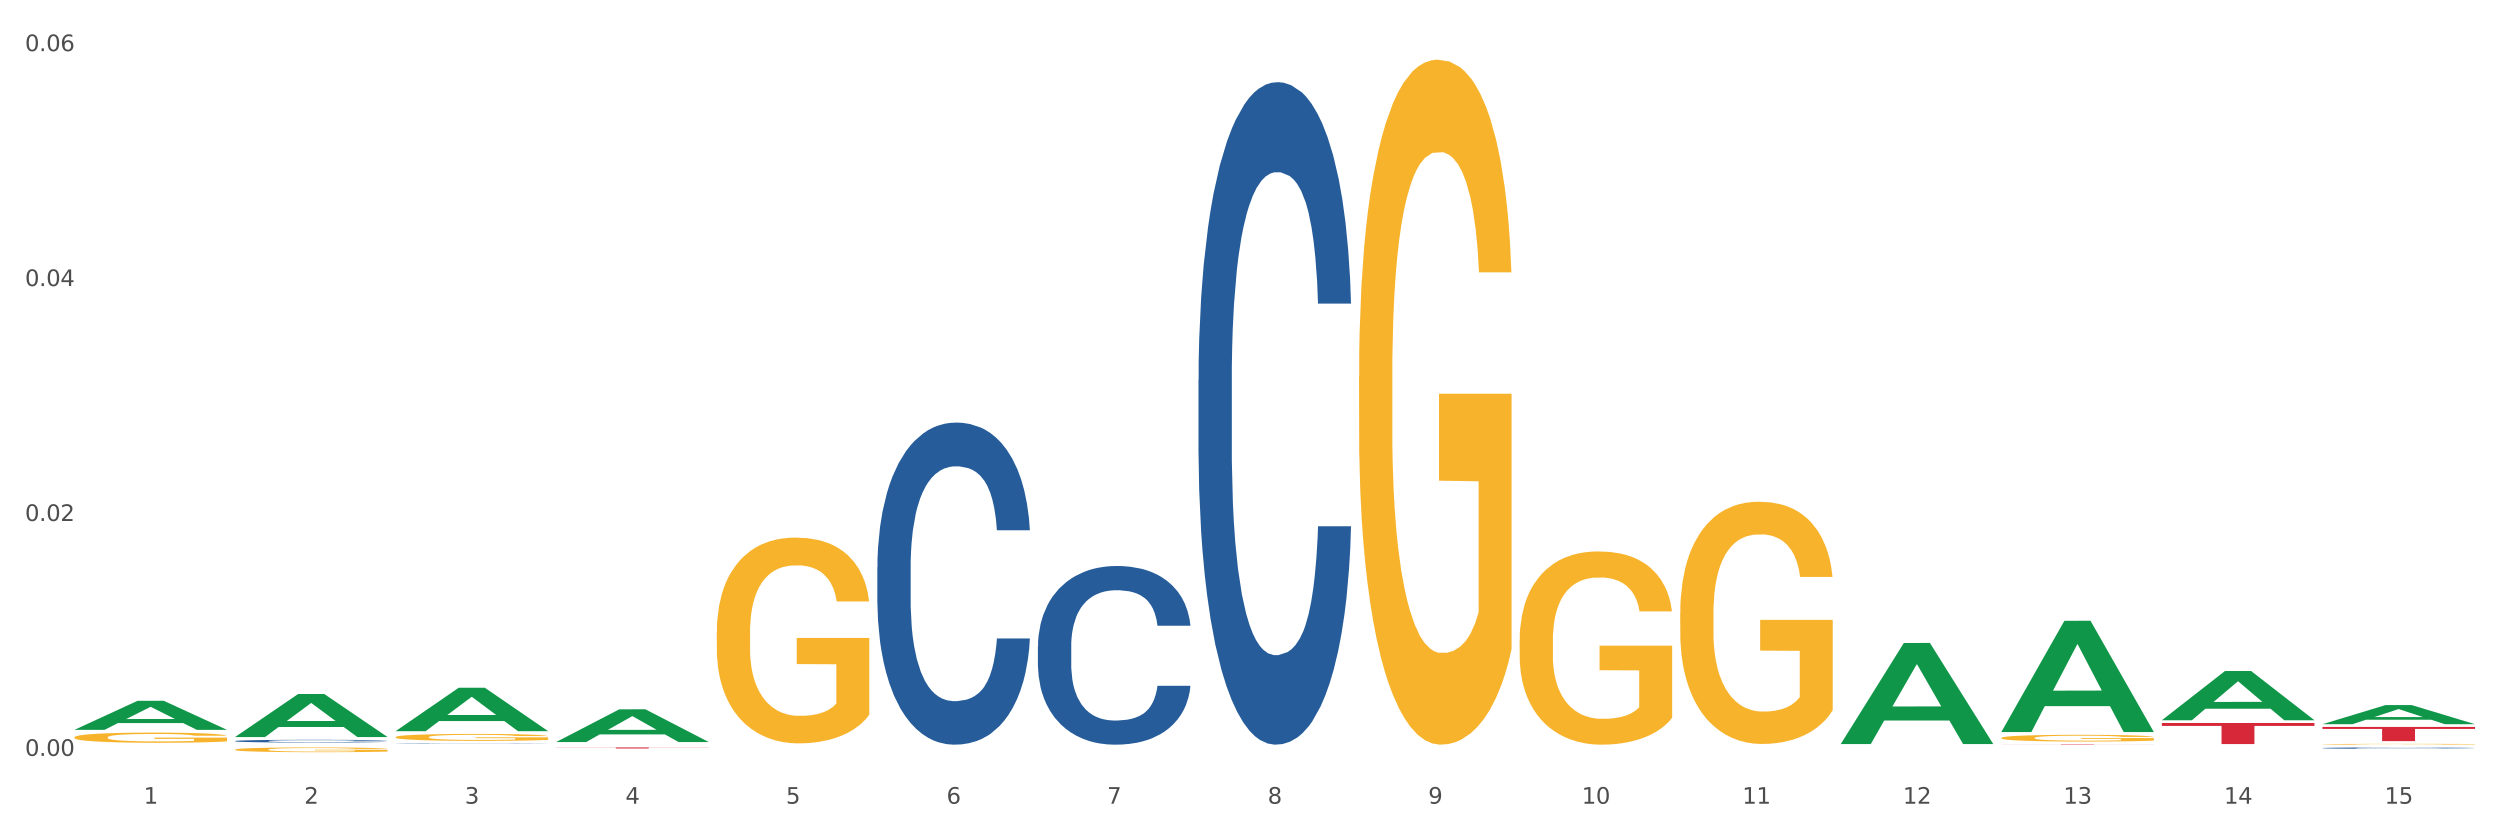 <?xml version="1.0" encoding="utf-8" standalone="no"?>
<!DOCTYPE svg PUBLIC "-//W3C//DTD SVG 1.1//EN"
  "http://www.w3.org/Graphics/SVG/1.1/DTD/svg11.dtd">
<svg xmlns:xlink="http://www.w3.org/1999/xlink" width="1080pt" height="360pt" viewBox="0 0 1080 360" xmlns="http://www.w3.org/2000/svg" version="1.1">
 <rect x="0" y="0" width="1080" height="360" fill="#333333" stroke="none"/>
 <defs>
  <style type="text/css">*{stroke-linejoin: round; stroke-linecap: butt}</style>
 </defs>
 <g id="figure_1">
  <g id="patch_1">
   <path d="M 0 360 
L 1080 360 
L 1080 0 
L 0 0 
z
" style="fill: #ffffff; stroke: #ffffff; stroke-linejoin: miter"/>
  </g>
  <g id="axes_1">
   <g id="matplotlib.axis_1">
    <g id="xtick_1">
     <g id="text_1">
      <!-- 1 -->
      <g style="fill: #4d4d4d" transform="translate(62.07 347.204) scale(0.096 -0.096)">
       <defs>
        <path id="DejaVuSans-31" d="M 794 531 
L 1825 531 
L 1825 4091 
L 703 3866 
L 703 4441 
L 1819 4666 
L 2450 4666 
L 2450 531 
L 3481 531 
L 3481 0 
L 794 0 
L 794 531 
z
" transform="scale(0.016)"/>
       </defs>
       <use xlink:href="#DejaVuSans-31"/>
      </g>
     </g>
    </g>
    <g id="xtick_2">
     <g id="text_2">
      <!-- 2 -->
      <g style="fill: #4d4d4d" transform="translate(131.436 347.204) scale(0.096 -0.096)">
       <defs>
        <path id="DejaVuSans-32" d="M 1228 531 
L 3431 531 
L 3431 0 
L 469 0 
L 469 531 
Q 828 903 1448 1529 
Q 2069 2156 2228 2338 
Q 2531 2678 2651 2914 
Q 2772 3150 2772 3378 
Q 2772 3750 2511 3984 
Q 2250 4219 1831 4219 
Q 1534 4219 1204 4116 
Q 875 4013 500 3803 
L 500 4441 
Q 881 4594 1212 4672 
Q 1544 4750 1819 4750 
Q 2544 4750 2975 4387 
Q 3406 4025 3406 3419 
Q 3406 3131 3298 2873 
Q 3191 2616 2906 2266 
Q 2828 2175 2409 1742 
Q 1991 1309 1228 531 
z
" transform="scale(0.016)"/>
       </defs>
       <use xlink:href="#DejaVuSans-32"/>
      </g>
     </g>
    </g>
    <g id="xtick_3">
     <g id="text_3">
      <!-- 3 -->
      <g style="fill: #4d4d4d" transform="translate(200.802 347.204) scale(0.096 -0.096)">
       <defs>
        <path id="DejaVuSans-33" d="M 2597 2516 
Q 3050 2419 3304 2112 
Q 3559 1806 3559 1356 
Q 3559 666 3084 287 
Q 2609 -91 1734 -91 
Q 1441 -91 1130 -33 
Q 819 25 488 141 
L 488 750 
Q 750 597 1062 519 
Q 1375 441 1716 441 
Q 2309 441 2620 675 
Q 2931 909 2931 1356 
Q 2931 1769 2642 2001 
Q 2353 2234 1838 2234 
L 1294 2234 
L 1294 2753 
L 1863 2753 
Q 2328 2753 2575 2939 
Q 2822 3125 2822 3475 
Q 2822 3834 2567 4026 
Q 2313 4219 1838 4219 
Q 1578 4219 1281 4162 
Q 984 4106 628 3988 
L 628 4550 
Q 988 4650 1302 4700 
Q 1616 4750 1894 4750 
Q 2613 4750 3031 4423 
Q 3450 4097 3450 3541 
Q 3450 3153 3228 2886 
Q 3006 2619 2597 2516 
z
" transform="scale(0.016)"/>
       </defs>
       <use xlink:href="#DejaVuSans-33"/>
      </g>
     </g>
    </g>
    <g id="xtick_4">
     <g id="text_4">
      <!-- 4 -->
      <g style="fill: #4d4d4d" transform="translate(270.169 347.204) scale(0.096 -0.096)">
       <defs>
        <path id="DejaVuSans-34" d="M 2419 4116 
L 825 1625 
L 2419 1625 
L 2419 4116 
z
M 2253 4666 
L 3047 4666 
L 3047 1625 
L 3713 1625 
L 3713 1100 
L 3047 1100 
L 3047 0 
L 2419 0 
L 2419 1100 
L 313 1100 
L 313 1709 
L 2253 4666 
z
" transform="scale(0.016)"/>
       </defs>
       <use xlink:href="#DejaVuSans-34"/>
      </g>
     </g>
    </g>
    <g id="xtick_5">
     <g id="text_5">
      <!-- 5 -->
      <g style="fill: #4d4d4d" transform="translate(339.535 347.204) scale(0.096 -0.096)">
       <defs>
        <path id="DejaVuSans-35" d="M 691 4666 
L 3169 4666 
L 3169 4134 
L 1269 4134 
L 1269 2991 
Q 1406 3038 1543 3061 
Q 1681 3084 1819 3084 
Q 2600 3084 3056 2656 
Q 3513 2228 3513 1497 
Q 3513 744 3044 326 
Q 2575 -91 1722 -91 
Q 1428 -91 1123 -41 
Q 819 9 494 109 
L 494 744 
Q 775 591 1075 516 
Q 1375 441 1709 441 
Q 2250 441 2565 725 
Q 2881 1009 2881 1497 
Q 2881 1984 2565 2268 
Q 2250 2553 1709 2553 
Q 1456 2553 1204 2497 
Q 953 2441 691 2322 
L 691 4666 
z
" transform="scale(0.016)"/>
       </defs>
       <use xlink:href="#DejaVuSans-35"/>
      </g>
     </g>
    </g>
    <g id="xtick_6">
     <g id="text_6">
      <!-- 6 -->
      <g style="fill: #4d4d4d" transform="translate(408.901 347.204) scale(0.096 -0.096)">
       <defs>
        <path id="DejaVuSans-36" d="M 2113 2584 
Q 1688 2584 1439 2293 
Q 1191 2003 1191 1497 
Q 1191 994 1439 701 
Q 1688 409 2113 409 
Q 2538 409 2786 701 
Q 3034 994 3034 1497 
Q 3034 2003 2786 2293 
Q 2538 2584 2113 2584 
z
M 3366 4563 
L 3366 3988 
Q 3128 4100 2886 4159 
Q 2644 4219 2406 4219 
Q 1781 4219 1451 3797 
Q 1122 3375 1075 2522 
Q 1259 2794 1537 2939 
Q 1816 3084 2150 3084 
Q 2853 3084 3261 2657 
Q 3669 2231 3669 1497 
Q 3669 778 3244 343 
Q 2819 -91 2113 -91 
Q 1303 -91 875 529 
Q 447 1150 447 2328 
Q 447 3434 972 4092 
Q 1497 4750 2381 4750 
Q 2619 4750 2861 4703 
Q 3103 4656 3366 4563 
z
" transform="scale(0.016)"/>
       </defs>
       <use xlink:href="#DejaVuSans-36"/>
      </g>
     </g>
    </g>
    <g id="xtick_7">
     <g id="text_7">
      <!-- 7 -->
      <g style="fill: #4d4d4d" transform="translate(478.267 347.204) scale(0.096 -0.096)">
       <defs>
        <path id="DejaVuSans-37" d="M 525 4666 
L 3525 4666 
L 3525 4397 
L 1831 0 
L 1172 0 
L 2766 4134 
L 525 4134 
L 525 4666 
z
" transform="scale(0.016)"/>
       </defs>
       <use xlink:href="#DejaVuSans-37"/>
      </g>
     </g>
    </g>
    <g id="xtick_8">
     <g id="text_8">
      <!-- 8 -->
      <g style="fill: #4d4d4d" transform="translate(547.634 347.204) scale(0.096 -0.096)">
       <defs>
        <path id="DejaVuSans-38" d="M 2034 2216 
Q 1584 2216 1326 1975 
Q 1069 1734 1069 1313 
Q 1069 891 1326 650 
Q 1584 409 2034 409 
Q 2484 409 2743 651 
Q 3003 894 3003 1313 
Q 3003 1734 2745 1975 
Q 2488 2216 2034 2216 
z
M 1403 2484 
Q 997 2584 770 2862 
Q 544 3141 544 3541 
Q 544 4100 942 4425 
Q 1341 4750 2034 4750 
Q 2731 4750 3128 4425 
Q 3525 4100 3525 3541 
Q 3525 3141 3298 2862 
Q 3072 2584 2669 2484 
Q 3125 2378 3379 2068 
Q 3634 1759 3634 1313 
Q 3634 634 3220 271 
Q 2806 -91 2034 -91 
Q 1263 -91 848 271 
Q 434 634 434 1313 
Q 434 1759 690 2068 
Q 947 2378 1403 2484 
z
M 1172 3481 
Q 1172 3119 1398 2916 
Q 1625 2713 2034 2713 
Q 2441 2713 2670 2916 
Q 2900 3119 2900 3481 
Q 2900 3844 2670 4047 
Q 2441 4250 2034 4250 
Q 1625 4250 1398 4047 
Q 1172 3844 1172 3481 
z
" transform="scale(0.016)"/>
       </defs>
       <use xlink:href="#DejaVuSans-38"/>
      </g>
     </g>
    </g>
    <g id="xtick_9">
     <g id="text_9">
      <!-- 9 -->
      <g style="fill: #4d4d4d" transform="translate(617 347.204) scale(0.096 -0.096)">
       <defs>
        <path id="DejaVuSans-39" d="M 703 97 
L 703 672 
Q 941 559 1184 500 
Q 1428 441 1663 441 
Q 2288 441 2617 861 
Q 2947 1281 2994 2138 
Q 2813 1869 2534 1725 
Q 2256 1581 1919 1581 
Q 1219 1581 811 2004 
Q 403 2428 403 3163 
Q 403 3881 828 4315 
Q 1253 4750 1959 4750 
Q 2769 4750 3195 4129 
Q 3622 3509 3622 2328 
Q 3622 1225 3098 567 
Q 2575 -91 1691 -91 
Q 1453 -91 1209 -44 
Q 966 3 703 97 
z
M 1959 2075 
Q 2384 2075 2632 2365 
Q 2881 2656 2881 3163 
Q 2881 3666 2632 3958 
Q 2384 4250 1959 4250 
Q 1534 4250 1286 3958 
Q 1038 3666 1038 3163 
Q 1038 2656 1286 2365 
Q 1534 2075 1959 2075 
z
" transform="scale(0.016)"/>
       </defs>
       <use xlink:href="#DejaVuSans-39"/>
      </g>
     </g>
    </g>
    <g id="xtick_10">
     <g id="text_10">
      <!-- 10 -->
      <g style="fill: #4d4d4d" transform="translate(683.312 347.204) scale(0.096 -0.096)">
       <defs>
        <path id="DejaVuSans-30" d="M 2034 4250 
Q 1547 4250 1301 3770 
Q 1056 3291 1056 2328 
Q 1056 1369 1301 889 
Q 1547 409 2034 409 
Q 2525 409 2770 889 
Q 3016 1369 3016 2328 
Q 3016 3291 2770 3770 
Q 2525 4250 2034 4250 
z
M 2034 4750 
Q 2819 4750 3233 4129 
Q 3647 3509 3647 2328 
Q 3647 1150 3233 529 
Q 2819 -91 2034 -91 
Q 1250 -91 836 529 
Q 422 1150 422 2328 
Q 422 3509 836 4129 
Q 1250 4750 2034 4750 
z
" transform="scale(0.016)"/>
       </defs>
       <use xlink:href="#DejaVuSans-31"/>
       <use xlink:href="#DejaVuSans-30" transform="translate(63.623 0)"/>
      </g>
     </g>
    </g>
    <g id="xtick_11">
     <g id="text_11">
      <!-- 11 -->
      <g style="fill: #4d4d4d" transform="translate(752.678 347.204) scale(0.096 -0.096)">
       <use xlink:href="#DejaVuSans-31"/>
       <use xlink:href="#DejaVuSans-31" transform="translate(63.623 0)"/>
      </g>
     </g>
    </g>
    <g id="xtick_12">
     <g id="text_12">
      <!-- 12 -->
      <g style="fill: #4d4d4d" transform="translate(822.044 347.204) scale(0.096 -0.096)">
       <use xlink:href="#DejaVuSans-31"/>
       <use xlink:href="#DejaVuSans-32" transform="translate(63.623 0)"/>
      </g>
     </g>
    </g>
    <g id="xtick_13">
     <g id="text_13">
      <!-- 13 -->
      <g style="fill: #4d4d4d" transform="translate(891.411 347.204) scale(0.096 -0.096)">
       <use xlink:href="#DejaVuSans-31"/>
       <use xlink:href="#DejaVuSans-33" transform="translate(63.623 0)"/>
      </g>
     </g>
    </g>
    <g id="xtick_14">
     <g id="text_14">
      <!-- 14 -->
      <g style="fill: #4d4d4d" transform="translate(960.777 347.204) scale(0.096 -0.096)">
       <use xlink:href="#DejaVuSans-31"/>
       <use xlink:href="#DejaVuSans-34" transform="translate(63.623 0)"/>
      </g>
     </g>
    </g>
    <g id="xtick_15">
     <g id="text_15">
      <!-- 15 -->
      <g style="fill: #4d4d4d" transform="translate(1030.143 347.204) scale(0.096 -0.096)">
       <use xlink:href="#DejaVuSans-31"/>
       <use xlink:href="#DejaVuSans-35" transform="translate(63.623 0)"/>
      </g>
     </g>
    </g>
    <g id="xtick_16"/>
    <g id="xtick_17"/>
    <g id="xtick_18"/>
    <g id="xtick_19"/>
    <g id="xtick_20"/>
    <g id="xtick_21"/>
    <g id="xtick_22"/>
    <g id="xtick_23"/>
    <g id="xtick_24"/>
    <g id="xtick_25"/>
    <g id="xtick_26"/>
    <g id="xtick_27"/>
    <g id="xtick_28"/>
    <g id="xtick_29"/>
   </g>
   <g id="matplotlib.axis_2">
    <g id="ytick_1">
     <g id="text_16">
      <!-- 0.00 -->
      <g style="fill: #4d4d4d" transform="translate(10.8 326.54) scale(0.096 -0.096)">
       <defs>
        <path id="DejaVuSans-2e" d="M 684 794 
L 1344 794 
L 1344 0 
L 684 0 
L 684 794 
z
" transform="scale(0.016)"/>
       </defs>
       <use xlink:href="#DejaVuSans-30"/>
       <use xlink:href="#DejaVuSans-2e" transform="translate(63.623 0)"/>
       <use xlink:href="#DejaVuSans-30" transform="translate(95.41 0)"/>
       <use xlink:href="#DejaVuSans-30" transform="translate(159.033 0)"/>
      </g>
     </g>
    </g>
    <g id="ytick_2">
     <g id="text_17">
      <!-- 0.02 -->
      <g style="fill: #4d4d4d" transform="translate(10.8 225.06) scale(0.096 -0.096)">
       <use xlink:href="#DejaVuSans-30"/>
       <use xlink:href="#DejaVuSans-2e" transform="translate(63.623 0)"/>
       <use xlink:href="#DejaVuSans-30" transform="translate(95.41 0)"/>
       <use xlink:href="#DejaVuSans-32" transform="translate(159.033 0)"/>
      </g>
     </g>
    </g>
    <g id="ytick_3">
     <g id="text_18">
      <!-- 0.04 -->
      <g style="fill: #4d4d4d" transform="translate(10.8 123.579) scale(0.096 -0.096)">
       <use xlink:href="#DejaVuSans-30"/>
       <use xlink:href="#DejaVuSans-2e" transform="translate(63.623 0)"/>
       <use xlink:href="#DejaVuSans-30" transform="translate(95.41 0)"/>
       <use xlink:href="#DejaVuSans-34" transform="translate(159.033 0)"/>
      </g>
     </g>
    </g>
    <g id="ytick_4">
     <g id="text_19">
      <!-- 0.06 -->
      <g style="fill: #4d4d4d" transform="translate(10.8 22.099) scale(0.096 -0.096)">
       <use xlink:href="#DejaVuSans-30"/>
       <use xlink:href="#DejaVuSans-2e" transform="translate(63.623 0)"/>
       <use xlink:href="#DejaVuSans-30" transform="translate(95.41 0)"/>
       <use xlink:href="#DejaVuSans-36" transform="translate(159.033 0)"/>
      </g>
     </g>
    </g>
    <g id="ytick_5"/>
    <g id="ytick_6"/>
    <g id="ytick_7"/>
   </g>
   <g id="PolyCollection_1">
    <path d="M 32.175 315.273 
L 32.243 315.261 
L 59.417 302.741 
L 70.695 302.729 
L 98.073 315.297 
L 85.029 315.297 
L 79.119 312.37 
L 51.061 312.37 
L 50.857 312.417 
L 45.151 315.297 
L 32.175 315.297 
L 32.175 315.273 
L 54.594 310.624 
L 75.586 310.612 
L 65.192 305.408 
L 65.056 305.384 
L 64.92 305.42 
L 54.526 310.612 
L 54.594 310.624 
L 32.175 315.273 
z
" clip-path="url(#pa0e29f3d99)" style="fill: #109648"/>
    <path d="M 101.541 318.374 
L 101.609 318.356 
L 128.784 299.81 
L 140.061 299.792 
L 167.439 318.409 
L 154.395 318.409 
L 148.485 314.074 
L 120.427 314.074 
L 120.224 314.144 
L 114.517 318.409 
L 101.541 318.409 
L 101.541 318.374 
L 123.96 311.487 
L 144.952 311.469 
L 134.558 303.76 
L 134.422 303.725 
L 134.286 303.778 
L 123.892 311.469 
L 123.96 311.487 
L 101.541 318.374 
z
" clip-path="url(#pa0e29f3d99)" style="fill: #109648"/>
    <path d="M 170.907 315.831 
L 170.975 315.813 
L 198.15 297.107 
L 209.427 297.089 
L 236.805 315.866 
L 223.762 315.866 
L 217.851 311.494 
L 189.794 311.494 
L 189.59 311.564 
L 183.883 315.866 
L 170.907 315.866 
L 170.907 315.831 
L 193.326 308.884 
L 214.319 308.867 
L 203.924 301.092 
L 203.788 301.056 
L 203.653 301.109 
L 193.258 308.867 
L 193.326 308.884 
L 170.907 315.831 
z
" clip-path="url(#pa0e29f3d99)" style="fill: #109648"/>
    <path d="M 240.274 320.533 
L 240.342 320.52 
L 267.516 306.424 
L 278.793 306.411 
L 306.172 320.56 
L 293.128 320.56 
L 287.217 317.265 
L 259.16 317.265 
L 258.956 317.318 
L 253.249 320.56 
L 240.274 320.56 
L 240.274 320.533 
L 262.693 315.299 
L 283.685 315.286 
L 273.291 309.427 
L 273.155 309.4 
L 273.019 309.44 
L 262.625 315.286 
L 262.693 315.299 
L 240.274 320.533 
z
" clip-path="url(#pa0e29f3d99)" style="fill: #109648"/>
    <path d="M 795.203 321.365 
L 795.271 321.324 
L 822.446 277.787 
L 833.723 277.746 
L 861.101 321.447 
L 848.058 321.447 
L 842.147 311.271 
L 814.09 311.271 
L 813.886 311.435 
L 808.179 321.447 
L 795.203 321.447 
L 795.203 321.365 
L 817.622 305.198 
L 838.615 305.157 
L 828.22 287.061 
L 828.084 286.979 
L 827.949 287.102 
L 817.554 305.157 
L 817.622 305.198 
L 795.203 321.365 
z
" clip-path="url(#pa0e29f3d99)" style="fill: #109648"/>
    <path d="M 864.57 316.16 
L 864.638 316.115 
L 891.812 268.195 
L 903.089 268.15 
L 930.468 316.25 
L 917.424 316.25 
L 911.513 305.049 
L 883.456 305.049 
L 883.252 305.23 
L 877.545 316.25 
L 864.57 316.25 
L 864.57 316.16 
L 886.989 298.365 
L 907.981 298.32 
L 897.587 278.402 
L 897.451 278.312 
L 897.315 278.447 
L 886.921 298.32 
L 886.989 298.365 
L 864.57 316.16 
z
" clip-path="url(#pa0e29f3d99)" style="fill: #109648"/>
    <path d="M 933.936 311.101 
L 934.004 311.081 
L 961.178 289.884 
L 972.456 289.864 
L 999.834 311.141 
L 986.79 311.141 
L 980.88 306.186 
L 952.822 306.186 
L 952.618 306.266 
L 946.912 311.141 
L 933.936 311.141 
L 933.936 311.101 
L 956.355 303.229 
L 977.347 303.209 
L 966.953 294.399 
L 966.817 294.359 
L 966.681 294.419 
L 956.287 303.209 
L 956.355 303.229 
L 933.936 311.101 
z
" clip-path="url(#pa0e29f3d99)" style="fill: #109648"/>
    <path d="M 1003.302 312.839 
L 1003.37 312.831 
L 1030.544 304.595 
L 1041.822 304.587 
L 1069.2 312.855 
L 1056.156 312.855 
L 1050.246 310.929 
L 1022.188 310.929 
L 1021.984 310.96 
L 1016.278 312.855 
L 1003.302 312.855 
L 1003.302 312.839 
L 1025.721 309.78 
L 1046.713 309.773 
L 1036.319 306.349 
L 1036.183 306.334 
L 1036.047 306.357 
L 1025.653 309.773 
L 1025.721 309.78 
L 1003.302 312.839 
z
" clip-path="url(#pa0e29f3d99)" style="fill: #109648"/>
    <path d="M 240.274 322.893 
L 306.172 322.893 
L 306.172 322.957 
L 280.25 322.957 
L 280.25 323.352 
L 266.039 323.352 
L 266.039 322.957 
L 240.274 322.957 
L 240.274 322.893 
L 240.274 322.893 
z
" clip-path="url(#pa0e29f3d99)" style="fill: #d62839"/>
    <path d="M 864.57 321.537 
L 930.468 321.537 
L 930.468 321.56 
L 904.546 321.561 
L 904.546 321.704 
L 890.335 321.704 
L 890.335 321.561 
L 864.57 321.56 
L 864.57 321.537 
L 864.57 321.537 
z
" clip-path="url(#pa0e29f3d99)" style="fill: #d62839"/>
    <path d="M 1003.302 314.043 
L 1069.2 314.043 
L 1069.2 314.893 
L 1043.278 314.899 
L 1043.278 320.16 
L 1029.068 320.16 
L 1029.068 314.899 
L 1003.302 314.893 
L 1003.302 314.049 
L 1003.302 314.043 
z
" clip-path="url(#pa0e29f3d99)" style="fill: #d62839"/>
    <path d="M 1003.302 321.513 
L 1003.38 321.512 
L 1003.38 321.501 
L 1003.535 321.491 
L 1004.314 321.466 
L 1005.481 321.446 
L 1006.336 321.435 
L 1007.192 321.426 
L 1008.204 321.418 
L 1009.448 321.409 
L 1011.705 321.395 
L 1013.105 321.388 
L 1014.817 321.381 
L 1017.929 321.371 
L 1020.185 321.365 
L 1022.519 321.36 
L 1026.331 321.354 
L 1028.821 321.352 
L 1031.466 321.35 
L 1034.656 321.348 
L 1037.068 321.348 
L 1042.358 321.349 
L 1046.871 321.352 
L 1049.049 321.354 
L 1051.85 321.358 
L 1053.328 321.361 
L 1055.74 321.366 
L 1058.23 321.373 
L 1059.942 321.379 
L 1062.509 321.39 
L 1064.454 321.401 
L 1066.244 321.414 
L 1067.177 321.424 
L 1067.877 321.433 
L 1068.5 321.443 
L 1069.122 321.459 
L 1055.118 321.459 
L 1054.573 321.447 
L 1053.717 321.437 
L 1052.473 321.426 
L 1051.383 321.42 
L 1049.516 321.412 
L 1047.805 321.406 
L 1046.015 321.402 
L 1043.837 321.399 
L 1042.125 321.398 
L 1039.713 321.396 
L 1034.967 321.397 
L 1031.777 321.399 
L 1029.599 321.402 
L 1028.199 321.405 
L 1026.954 321.409 
L 1025.553 321.413 
L 1023.919 321.42 
L 1022.752 321.426 
L 1021.585 321.434 
L 1020.652 321.442 
L 1019.796 321.451 
L 1019.096 321.461 
L 1018.551 321.471 
L 1018.084 321.483 
L 1017.695 321.504 
L 1017.695 321.548 
L 1017.851 321.558 
L 1018.24 321.572 
L 1018.707 321.582 
L 1019.485 321.594 
L 1020.185 321.602 
L 1021.508 321.614 
L 1022.986 321.623 
L 1024.153 321.63 
L 1025.32 321.635 
L 1027.343 321.642 
L 1029.599 321.648 
L 1031.544 321.651 
L 1034.189 321.655 
L 1035.979 321.656 
L 1037.535 321.657 
L 1041.347 321.657 
L 1044.07 321.656 
L 1047.104 321.653 
L 1049.438 321.65 
L 1051.383 321.647 
L 1053.562 321.641 
L 1054.962 321.635 
L 1054.962 321.567 
L 1037.846 321.567 
L 1037.846 321.522 
L 1069.2 321.522 
L 1069.2 321.655 
L 1067.877 321.662 
L 1066.399 321.668 
L 1064.843 321.673 
L 1062.509 321.68 
L 1059.708 321.687 
L 1057.219 321.691 
L 1054.573 321.695 
L 1051.461 321.699 
L 1047.416 321.702 
L 1044.926 321.703 
L 1041.814 321.704 
L 1038.157 321.704 
L 1034.967 321.704 
L 1031.855 321.702 
L 1028.588 321.699 
L 1025.398 321.695 
L 1022.986 321.691 
L 1020.574 321.686 
L 1018.007 321.679 
L 1015.984 321.672 
L 1014.428 321.666 
L 1012.716 321.659 
L 1010.849 321.649 
L 1009.448 321.64 
L 1008.204 321.631 
L 1006.881 321.62 
L 1005.947 321.609 
L 1005.014 321.597 
L 1004.469 321.587 
L 1003.847 321.573 
L 1003.38 321.552 
L 1003.302 321.513 
z
" clip-path="url(#pa0e29f3d99)" style="fill: #f7b32b"/>
    <path d="M 32.175 318.518 
L 32.253 318.514 
L 32.253 318.369 
L 32.408 318.245 
L 33.186 317.943 
L 34.353 317.694 
L 35.209 317.562 
L 36.065 317.453 
L 37.076 317.345 
L 38.321 317.232 
L 40.578 317.068 
L 41.978 316.983 
L 43.69 316.895 
L 46.802 316.767 
L 49.058 316.694 
L 51.392 316.634 
L 55.204 316.562 
L 57.694 316.53 
L 60.339 316.505 
L 63.529 316.489 
L 65.941 316.485 
L 71.231 316.497 
L 75.744 316.534 
L 77.922 316.562 
L 80.723 316.61 
L 82.201 316.642 
L 84.613 316.706 
L 87.103 316.791 
L 88.815 316.863 
L 91.382 316.999 
L 93.327 317.136 
L 95.116 317.305 
L 96.05 317.421 
L 96.75 317.53 
L 97.373 317.654 
L 97.995 317.851 
L 83.991 317.851 
L 83.446 317.71 
L 82.59 317.578 
L 81.346 317.449 
L 80.256 317.369 
L 78.389 317.269 
L 76.677 317.204 
L 74.888 317.156 
L 72.71 317.116 
L 70.998 317.096 
L 68.586 317.08 
L 63.84 317.084 
L 60.65 317.116 
L 58.472 317.156 
L 57.071 317.192 
L 55.827 317.232 
L 54.426 317.289 
L 52.792 317.373 
L 51.625 317.449 
L 50.458 317.546 
L 49.525 317.642 
L 48.669 317.755 
L 47.969 317.875 
L 47.424 318 
L 46.957 318.152 
L 46.568 318.405 
L 46.568 318.956 
L 46.724 319.08 
L 47.113 319.245 
L 47.58 319.369 
L 48.358 319.518 
L 49.058 319.618 
L 50.381 319.763 
L 51.859 319.883 
L 53.026 319.96 
L 54.193 320.024 
L 56.216 320.112 
L 58.472 320.185 
L 60.417 320.229 
L 63.062 320.269 
L 64.852 320.285 
L 66.408 320.293 
L 70.22 320.293 
L 72.943 320.281 
L 75.977 320.253 
L 78.311 320.217 
L 80.256 320.173 
L 82.435 320.1 
L 83.835 320.032 
L 83.835 319.192 
L 66.719 319.188 
L 66.719 318.63 
L 98.073 318.63 
L 98.073 320.269 
L 96.75 320.353 
L 95.272 320.43 
L 93.716 320.498 
L 91.382 320.582 
L 88.581 320.663 
L 86.091 320.719 
L 83.446 320.767 
L 80.334 320.811 
L 76.288 320.851 
L 73.799 320.867 
L 70.687 320.879 
L 67.03 320.883 
L 63.84 320.875 
L 60.728 320.855 
L 57.461 320.819 
L 54.271 320.767 
L 51.859 320.715 
L 49.447 320.651 
L 46.879 320.566 
L 44.857 320.486 
L 43.301 320.414 
L 41.589 320.321 
L 39.722 320.201 
L 38.321 320.092 
L 37.076 319.98 
L 35.754 319.835 
L 34.82 319.711 
L 33.887 319.554 
L 33.342 319.438 
L 32.72 319.257 
L 32.253 319.004 
L 32.175 318.518 
z
" clip-path="url(#pa0e29f3d99)" style="fill: #f7b32b"/>
    <path d="M 101.541 323.843 
L 101.619 323.841 
L 101.619 323.774 
L 101.775 323.716 
L 102.553 323.575 
L 103.72 323.458 
L 104.575 323.396 
L 105.431 323.346 
L 106.443 323.295 
L 107.688 323.242 
L 109.944 323.165 
L 111.344 323.126 
L 113.056 323.085 
L 116.168 323.024 
L 118.424 322.991 
L 120.758 322.962 
L 124.57 322.929 
L 127.06 322.914 
L 129.705 322.902 
L 132.895 322.895 
L 135.307 322.893 
L 140.598 322.899 
L 145.11 322.916 
L 147.289 322.929 
L 150.089 322.951 
L 151.568 322.966 
L 153.979 322.996 
L 156.469 323.036 
L 158.181 323.07 
L 160.748 323.133 
L 162.693 323.197 
L 164.483 323.276 
L 165.416 323.331 
L 166.117 323.381 
L 166.739 323.44 
L 167.361 323.532 
L 153.357 323.532 
L 152.812 323.466 
L 151.957 323.404 
L 150.712 323.344 
L 149.623 323.306 
L 147.755 323.259 
L 146.044 323.229 
L 144.254 323.207 
L 142.076 323.188 
L 140.364 323.178 
L 137.952 323.171 
L 133.206 323.173 
L 130.017 323.188 
L 127.838 323.207 
L 126.438 323.224 
L 125.193 323.242 
L 123.792 323.269 
L 122.159 323.308 
L 120.992 323.344 
L 119.825 323.389 
L 118.891 323.434 
L 118.035 323.486 
L 117.335 323.543 
L 116.79 323.601 
L 116.324 323.672 
L 115.935 323.791 
L 115.935 324.048 
L 116.09 324.106 
L 116.479 324.183 
L 116.946 324.241 
L 117.724 324.311 
L 118.424 324.358 
L 119.747 324.426 
L 121.225 324.482 
L 122.392 324.518 
L 123.559 324.548 
L 125.582 324.589 
L 127.838 324.623 
L 129.783 324.643 
L 132.428 324.662 
L 134.218 324.67 
L 135.774 324.673 
L 139.586 324.673 
L 142.309 324.668 
L 145.343 324.655 
L 147.678 324.638 
L 149.623 324.617 
L 151.801 324.583 
L 153.201 324.551 
L 153.201 324.159 
L 136.085 324.157 
L 136.085 323.896 
L 167.439 323.896 
L 167.439 324.662 
L 166.117 324.702 
L 164.638 324.737 
L 163.082 324.769 
L 160.748 324.809 
L 157.947 324.846 
L 155.458 324.872 
L 152.812 324.895 
L 149.7 324.916 
L 145.655 324.934 
L 143.165 324.942 
L 140.053 324.948 
L 136.396 324.95 
L 133.206 324.946 
L 130.094 324.936 
L 126.827 324.919 
L 123.637 324.895 
L 121.225 324.871 
L 118.813 324.841 
L 116.246 324.801 
L 114.223 324.764 
L 112.667 324.73 
L 110.955 324.687 
L 109.088 324.63 
L 107.688 324.58 
L 106.443 324.527 
L 105.12 324.459 
L 104.186 324.401 
L 103.253 324.328 
L 102.708 324.273 
L 102.086 324.189 
L 101.619 324.071 
L 101.541 323.843 
z
" clip-path="url(#pa0e29f3d99)" style="fill: #f7b32b"/>
    <path d="M 933.936 312.329 
L 999.834 312.329 
L 999.834 313.595 
L 973.912 313.604 
L 973.912 321.439 
L 959.702 321.439 
L 959.702 313.604 
L 933.936 313.595 
L 933.936 312.338 
L 933.936 312.329 
z
" clip-path="url(#pa0e29f3d99)" style="fill: #d62839"/>
    <path d="M 170.907 318.439 
L 170.985 318.437 
L 170.985 318.338 
L 171.141 318.253 
L 171.919 318.048 
L 173.086 317.878 
L 173.942 317.788 
L 174.798 317.714 
L 175.809 317.64 
L 177.054 317.564 
L 179.31 317.452 
L 180.71 317.394 
L 182.422 317.334 
L 185.534 317.246 
L 187.79 317.197 
L 190.124 317.156 
L 193.937 317.107 
L 196.426 317.085 
L 199.072 317.069 
L 202.261 317.058 
L 204.673 317.055 
L 209.964 317.063 
L 214.476 317.088 
L 216.655 317.107 
L 219.456 317.14 
L 220.934 317.162 
L 223.346 317.205 
L 225.835 317.263 
L 227.547 317.312 
L 230.114 317.405 
L 232.059 317.498 
L 233.849 317.613 
L 234.783 317.692 
L 235.483 317.766 
L 236.105 317.851 
L 236.728 317.985 
L 222.723 317.985 
L 222.179 317.889 
L 221.323 317.799 
L 220.078 317.712 
L 218.989 317.657 
L 217.122 317.588 
L 215.41 317.545 
L 213.62 317.512 
L 211.442 317.484 
L 209.73 317.471 
L 207.319 317.46 
L 202.573 317.463 
L 199.383 317.484 
L 197.204 317.512 
L 195.804 317.536 
L 194.559 317.564 
L 193.159 317.602 
L 191.525 317.66 
L 190.358 317.712 
L 189.191 317.777 
L 188.257 317.843 
L 187.401 317.92 
L 186.701 318.002 
L 186.157 318.086 
L 185.69 318.19 
L 185.301 318.363 
L 185.301 318.738 
L 185.456 318.822 
L 185.845 318.935 
L 186.312 319.019 
L 187.09 319.121 
L 187.79 319.189 
L 189.113 319.288 
L 190.591 319.37 
L 191.758 319.422 
L 192.925 319.465 
L 194.948 319.526 
L 197.204 319.575 
L 199.149 319.605 
L 201.795 319.632 
L 203.584 319.643 
L 205.14 319.649 
L 208.952 319.649 
L 211.675 319.641 
L 214.71 319.621 
L 217.044 319.597 
L 218.989 319.567 
L 221.167 319.517 
L 222.568 319.471 
L 222.568 318.899 
L 205.451 318.896 
L 205.451 318.516 
L 236.805 318.516 
L 236.805 319.632 
L 235.483 319.69 
L 234.004 319.742 
L 232.448 319.788 
L 230.114 319.846 
L 227.314 319.901 
L 224.824 319.939 
L 222.179 319.972 
L 219.067 320.002 
L 215.021 320.029 
L 212.531 320.04 
L 209.419 320.048 
L 205.763 320.051 
L 202.573 320.046 
L 199.461 320.032 
L 196.193 320.007 
L 193.003 319.972 
L 190.591 319.936 
L 188.179 319.892 
L 185.612 319.835 
L 183.589 319.78 
L 182.033 319.731 
L 180.321 319.668 
L 178.454 319.586 
L 177.054 319.512 
L 175.809 319.435 
L 174.486 319.337 
L 173.553 319.252 
L 172.619 319.145 
L 172.074 319.066 
L 171.452 318.943 
L 170.985 318.77 
L 170.907 318.439 
z
" clip-path="url(#pa0e29f3d99)" style="fill: #f7b32b"/>
    <path d="M 170.907 321.318 
L 170.985 321.318 
L 170.985 321.314 
L 171.219 321.308 
L 172.076 321.296 
L 173.166 321.288 
L 175.036 321.278 
L 176.048 321.274 
L 177.373 321.269 
L 180.099 321.262 
L 183.215 321.255 
L 185.396 321.252 
L 187.031 321.249 
L 190.692 321.245 
L 192.796 321.244 
L 194.977 321.242 
L 196.846 321.241 
L 199.962 321.24 
L 202.454 321.24 
L 205.336 321.24 
L 207.751 321.24 
L 210.945 321.24 
L 215.618 321.242 
L 217.41 321.243 
L 219.825 321.245 
L 222.317 321.248 
L 224.342 321.25 
L 226.679 321.254 
L 229.094 321.259 
L 231.431 321.265 
L 233.066 321.271 
L 234.391 321.277 
L 235.559 321.284 
L 236.416 321.292 
L 236.805 321.298 
L 222.551 321.298 
L 222.161 321.292 
L 221.382 321.286 
L 220.604 321.281 
L 219.747 321.278 
L 218.422 321.274 
L 217.254 321.271 
L 215.307 321.268 
L 213.515 321.266 
L 212.035 321.265 
L 210.244 321.264 
L 206.427 321.263 
L 203.701 321.263 
L 201.987 321.264 
L 199.884 321.265 
L 198.092 321.266 
L 195.989 321.268 
L 194.353 321.27 
L 192.718 321.272 
L 191.783 321.274 
L 190.381 321.278 
L 189.446 321.281 
L 188.2 321.286 
L 187.499 321.289 
L 186.252 321.298 
L 185.707 321.305 
L 185.474 321.31 
L 185.318 321.315 
L 185.318 321.34 
L 185.785 321.351 
L 186.175 321.356 
L 186.798 321.361 
L 187.966 321.368 
L 189.68 321.375 
L 191.471 321.38 
L 192.951 321.383 
L 194.353 321.385 
L 195.755 321.387 
L 197.469 321.389 
L 198.871 321.39 
L 200.974 321.39 
L 203.467 321.391 
L 205.414 321.391 
L 209.387 321.39 
L 211.178 321.389 
L 212.892 321.388 
L 214.761 321.386 
L 216.241 321.385 
L 217.098 321.383 
L 218.5 321.38 
L 219.591 321.377 
L 220.526 321.373 
L 221.149 321.37 
L 221.85 321.365 
L 222.395 321.36 
L 222.551 321.357 
L 236.805 321.357 
L 236.494 321.363 
L 235.949 321.368 
L 234.858 321.376 
L 234.001 321.38 
L 232.677 321.385 
L 231.275 321.39 
L 229.328 321.395 
L 227.536 321.398 
L 225.667 321.402 
L 223.641 321.405 
L 219.98 321.409 
L 218.656 321.41 
L 215.852 321.412 
L 213.671 321.413 
L 210.477 321.414 
L 207.206 321.414 
L 203.779 321.415 
L 200.741 321.414 
L 197.391 321.413 
L 195.288 321.412 
L 192.951 321.411 
L 190.225 321.409 
L 187.655 321.406 
L 185.24 321.403 
L 182.981 321.399 
L 180.878 321.395 
L 178.152 321.388 
L 176.126 321.381 
L 174.646 321.375 
L 173.634 321.37 
L 172.621 321.363 
L 172.076 321.359 
L 171.219 321.347 
L 170.907 321.337 
L 170.907 321.318 
z
" clip-path="url(#pa0e29f3d99)" style="fill: #255c99"/>
    <path d="M 101.541 320.129 
L 101.619 320.127 
L 101.619 320.097 
L 101.853 320.056 
L 102.71 319.981 
L 103.8 319.923 
L 105.67 319.856 
L 106.682 319.828 
L 108.006 319.797 
L 110.733 319.746 
L 113.848 319.703 
L 116.029 319.679 
L 117.665 319.664 
L 121.326 319.637 
L 123.429 319.625 
L 125.61 319.616 
L 127.48 319.609 
L 130.595 319.602 
L 133.088 319.598 
L 135.97 319.597 
L 138.385 319.598 
L 141.578 319.603 
L 146.252 319.616 
L 148.044 319.623 
L 150.458 319.636 
L 152.951 319.653 
L 154.976 319.671 
L 157.313 319.696 
L 159.728 319.728 
L 162.064 319.769 
L 163.7 319.807 
L 165.024 319.847 
L 166.193 319.895 
L 167.05 319.948 
L 167.439 319.993 
L 153.185 319.993 
L 152.795 319.953 
L 152.016 319.909 
L 151.237 319.88 
L 150.38 319.856 
L 149.056 319.829 
L 147.888 319.812 
L 145.941 319.792 
L 144.149 319.779 
L 142.669 319.771 
L 140.877 319.765 
L 137.061 319.758 
L 134.334 319.758 
L 132.621 319.76 
L 130.518 319.766 
L 128.726 319.773 
L 126.623 319.786 
L 124.987 319.8 
L 123.351 319.819 
L 122.417 319.832 
L 121.015 319.855 
L 120.08 319.875 
L 118.834 319.908 
L 118.133 319.932 
L 116.886 319.994 
L 116.341 320.039 
L 116.107 320.07 
L 115.952 320.105 
L 115.952 320.273 
L 116.419 320.349 
L 116.808 320.381 
L 117.431 320.418 
L 118.6 320.465 
L 120.314 320.512 
L 122.105 320.545 
L 123.585 320.566 
L 124.987 320.581 
L 126.389 320.593 
L 128.103 320.604 
L 129.505 320.61 
L 131.608 320.617 
L 134.101 320.62 
L 136.048 320.62 
L 140.021 320.614 
L 141.812 320.609 
L 143.526 320.601 
L 145.395 320.59 
L 146.875 320.577 
L 147.732 320.567 
L 149.134 320.546 
L 150.225 320.525 
L 151.159 320.5 
L 151.783 320.478 
L 152.484 320.446 
L 153.029 320.409 
L 153.185 320.39 
L 167.439 320.39 
L 167.128 320.429 
L 166.582 320.467 
L 165.492 320.517 
L 164.635 320.546 
L 163.311 320.582 
L 161.909 320.612 
L 159.961 320.646 
L 158.17 320.671 
L 156.3 320.692 
L 154.275 320.712 
L 150.614 320.739 
L 149.29 320.746 
L 146.486 320.759 
L 144.305 320.767 
L 141.111 320.774 
L 137.84 320.779 
L 134.412 320.78 
L 131.374 320.777 
L 128.025 320.771 
L 125.922 320.765 
L 123.585 320.755 
L 120.859 320.74 
L 118.288 320.721 
L 115.874 320.7 
L 113.615 320.675 
L 111.512 320.647 
L 108.785 320.6 
L 106.76 320.555 
L 105.28 320.513 
L 104.267 320.477 
L 103.255 320.432 
L 102.71 320.401 
L 101.853 320.325 
L 101.541 320.255 
L 101.541 320.129 
z
" clip-path="url(#pa0e29f3d99)" style="fill: #255c99"/>
    <path d="M 864.57 318.784 
L 864.647 318.781 
L 864.647 318.685 
L 864.803 318.603 
L 865.581 318.404 
L 866.748 318.239 
L 867.604 318.151 
L 868.46 318.079 
L 869.471 318.008 
L 870.716 317.933 
L 872.972 317.824 
L 874.373 317.768 
L 876.084 317.71 
L 879.196 317.625 
L 881.453 317.577 
L 883.787 317.537 
L 887.599 317.489 
L 890.089 317.468 
L 892.734 317.452 
L 895.924 317.442 
L 898.336 317.439 
L 903.626 317.447 
L 908.139 317.471 
L 910.317 317.489 
L 913.118 317.521 
L 914.596 317.543 
L 917.008 317.585 
L 919.498 317.641 
L 921.209 317.689 
L 923.777 317.779 
L 925.722 317.869 
L 927.511 317.981 
L 928.445 318.058 
L 929.145 318.13 
L 929.767 318.212 
L 930.39 318.342 
L 916.385 318.342 
L 915.841 318.249 
L 914.985 318.162 
L 913.74 318.077 
L 912.651 318.024 
L 910.784 317.957 
L 909.072 317.915 
L 907.283 317.883 
L 905.104 317.856 
L 903.393 317.843 
L 900.981 317.832 
L 896.235 317.835 
L 893.045 317.856 
L 890.867 317.883 
L 889.466 317.907 
L 888.221 317.933 
L 886.821 317.97 
L 885.187 318.026 
L 884.02 318.077 
L 882.853 318.14 
L 881.919 318.204 
L 881.064 318.279 
L 880.363 318.358 
L 879.819 318.441 
L 879.352 318.542 
L 878.963 318.709 
L 878.963 319.073 
L 879.119 319.156 
L 879.508 319.265 
L 879.974 319.347 
L 880.752 319.445 
L 881.453 319.512 
L 882.775 319.607 
L 884.253 319.687 
L 885.42 319.738 
L 886.587 319.78 
L 888.61 319.838 
L 890.867 319.886 
L 892.812 319.916 
L 895.457 319.942 
L 897.246 319.953 
L 898.802 319.958 
L 902.615 319.958 
L 905.338 319.95 
L 908.372 319.931 
L 910.706 319.908 
L 912.651 319.878 
L 914.829 319.831 
L 916.23 319.785 
L 916.23 319.23 
L 899.114 319.227 
L 899.114 318.858 
L 930.468 318.858 
L 930.468 319.942 
L 929.145 319.998 
L 927.667 320.048 
L 926.111 320.094 
L 923.777 320.149 
L 920.976 320.203 
L 918.486 320.24 
L 915.841 320.272 
L 912.729 320.301 
L 908.683 320.327 
L 906.193 320.338 
L 903.081 320.346 
L 899.425 320.349 
L 896.235 320.343 
L 893.123 320.33 
L 889.855 320.306 
L 886.665 320.272 
L 884.253 320.237 
L 881.842 320.195 
L 879.274 320.139 
L 877.251 320.086 
L 875.695 320.038 
L 873.984 319.977 
L 872.116 319.897 
L 870.716 319.825 
L 869.471 319.751 
L 868.149 319.655 
L 867.215 319.573 
L 866.281 319.469 
L 865.737 319.392 
L 865.114 319.272 
L 864.647 319.105 
L 864.57 318.784 
z
" clip-path="url(#pa0e29f3d99)" style="fill: #f7b32b"/>
    <path d="M 725.837 265.104 
L 725.915 265.009 
L 725.915 261.568 
L 726.071 258.605 
L 726.849 251.437 
L 728.016 245.512 
L 728.871 242.358 
L 729.727 239.777 
L 730.739 237.197 
L 731.984 234.52 
L 734.24 230.602 
L 735.64 228.595 
L 737.352 226.492 
L 740.464 223.434 
L 742.72 221.714 
L 745.054 220.28 
L 748.866 218.56 
L 751.356 217.795 
L 754.001 217.222 
L 757.191 216.839 
L 759.603 216.744 
L 764.894 217.03 
L 769.406 217.891 
L 771.585 218.56 
L 774.385 219.706 
L 775.864 220.471 
L 778.275 222 
L 780.765 224.007 
L 782.477 225.728 
L 785.044 228.977 
L 786.989 232.227 
L 788.779 236.241 
L 789.712 239.012 
L 790.412 241.593 
L 791.035 244.556 
L 791.657 249.239 
L 777.653 249.239 
L 777.108 245.894 
L 776.253 242.74 
L 775.008 239.681 
L 773.919 237.77 
L 772.051 235.381 
L 770.34 233.851 
L 768.55 232.705 
L 766.372 231.749 
L 764.66 231.271 
L 762.248 230.889 
L 757.502 230.984 
L 754.313 231.749 
L 752.134 232.705 
L 750.734 233.565 
L 749.489 234.52 
L 748.088 235.859 
L 746.455 237.866 
L 745.288 239.681 
L 744.121 241.975 
L 743.187 244.269 
L 742.331 246.945 
L 741.631 249.812 
L 741.086 252.775 
L 740.62 256.407 
L 740.23 262.428 
L 740.23 275.522 
L 740.386 278.485 
L 740.775 282.403 
L 741.242 285.366 
L 742.02 288.902 
L 742.72 291.292 
L 744.043 294.732 
L 745.521 297.6 
L 746.688 299.415 
L 747.855 300.945 
L 749.878 303.047 
L 752.134 304.768 
L 754.079 305.819 
L 756.724 306.775 
L 758.514 307.157 
L 760.07 307.348 
L 763.882 307.348 
L 766.605 307.061 
L 769.639 306.392 
L 771.974 305.532 
L 773.919 304.481 
L 776.097 302.761 
L 777.497 301.136 
L 777.497 281.161 
L 760.381 281.065 
L 760.381 267.78 
L 791.735 267.78 
L 791.735 306.775 
L 790.412 308.782 
L 788.934 310.598 
L 787.378 312.222 
L 785.044 314.229 
L 782.243 316.141 
L 779.754 317.479 
L 777.108 318.626 
L 773.996 319.677 
L 769.951 320.633 
L 767.461 321.015 
L 764.349 321.302 
L 760.692 321.398 
L 757.502 321.206 
L 754.39 320.728 
L 751.123 319.868 
L 747.933 318.626 
L 745.521 317.383 
L 743.109 315.854 
L 740.542 313.847 
L 738.519 311.936 
L 736.963 310.215 
L 735.251 308.017 
L 733.384 305.15 
L 731.984 302.569 
L 730.739 299.893 
L 729.416 296.453 
L 728.482 293.49 
L 727.549 289.762 
L 727.004 286.991 
L 726.382 282.69 
L 725.915 276.669 
L 725.837 265.104 
z
" clip-path="url(#pa0e29f3d99)" style="fill: #f7b32b"/>
    <path d="M 379.006 245.074 
L 379.084 244.947 
L 379.084 241.389 
L 379.318 236.56 
L 380.175 227.664 
L 381.265 220.929 
L 383.134 213.05 
L 384.147 209.746 
L 385.471 206.06 
L 388.198 200.087 
L 391.313 195.004 
L 393.494 192.208 
L 395.13 190.429 
L 398.791 187.252 
L 400.894 185.854 
L 403.075 184.71 
L 404.945 183.948 
L 408.06 183.058 
L 410.553 182.677 
L 413.435 182.55 
L 415.85 182.677 
L 419.043 183.185 
L 423.717 184.71 
L 425.509 185.6 
L 427.923 187.125 
L 430.416 189.158 
L 432.441 191.192 
L 434.778 194.114 
L 437.193 197.927 
L 439.529 202.756 
L 441.165 207.204 
L 442.489 211.906 
L 443.658 217.625 
L 444.515 223.852 
L 444.904 229.062 
L 430.65 229.062 
L 430.26 224.36 
L 429.481 219.277 
L 428.702 215.845 
L 427.845 213.05 
L 426.521 209.873 
L 425.353 207.839 
L 423.405 205.425 
L 421.614 203.9 
L 420.134 203.01 
L 418.342 202.248 
L 414.526 201.485 
L 411.799 201.485 
L 410.086 201.739 
L 407.982 202.375 
L 406.191 203.264 
L 404.088 204.789 
L 402.452 206.441 
L 400.816 208.602 
L 399.882 210.127 
L 398.479 212.923 
L 397.545 215.21 
L 396.298 219.15 
L 395.597 221.945 
L 394.351 229.189 
L 393.806 234.526 
L 393.572 238.212 
L 393.416 242.278 
L 393.416 262.103 
L 393.884 270.999 
L 394.273 274.811 
L 394.896 279.132 
L 396.065 284.724 
L 397.778 290.188 
L 399.57 294.128 
L 401.05 296.542 
L 402.452 298.321 
L 403.854 299.719 
L 405.568 300.99 
L 406.97 301.753 
L 409.073 302.515 
L 411.566 302.896 
L 413.513 302.896 
L 417.485 302.261 
L 419.277 301.626 
L 420.991 300.736 
L 422.86 299.338 
L 424.34 297.813 
L 425.197 296.669 
L 426.599 294.255 
L 427.69 291.713 
L 428.624 288.79 
L 429.247 286.249 
L 429.948 282.436 
L 430.494 278.115 
L 430.65 275.828 
L 444.904 275.828 
L 444.592 280.403 
L 444.047 284.851 
L 442.957 290.824 
L 442.1 294.255 
L 440.776 298.449 
L 439.374 302.007 
L 437.426 305.946 
L 435.635 308.869 
L 433.765 311.411 
L 431.74 313.698 
L 428.079 316.875 
L 426.755 317.765 
L 423.951 319.29 
L 421.77 320.179 
L 418.576 321.069 
L 415.304 321.577 
L 411.877 321.704 
L 408.839 321.45 
L 405.49 320.688 
L 403.387 319.925 
L 401.05 318.782 
L 398.324 317.002 
L 395.753 314.842 
L 393.339 312.3 
L 391.08 309.378 
L 388.976 306.073 
L 386.25 300.609 
L 384.225 295.271 
L 382.745 290.315 
L 381.732 286.122 
L 380.72 280.784 
L 380.175 277.099 
L 379.318 268.203 
L 379.006 259.943 
L 379.006 245.074 
z
" clip-path="url(#pa0e29f3d99)" style="fill: #255c99"/>
    <path d="M 448.372 279.192 
L 448.45 279.121 
L 448.45 277.147 
L 448.684 274.468 
L 449.541 269.533 
L 450.631 265.796 
L 452.501 261.425 
L 453.513 259.592 
L 454.837 257.547 
L 457.564 254.234 
L 460.679 251.414 
L 462.861 249.863 
L 464.496 248.876 
L 468.157 247.113 
L 470.26 246.338 
L 472.441 245.703 
L 474.311 245.28 
L 477.427 244.787 
L 479.919 244.575 
L 482.801 244.505 
L 485.216 244.575 
L 488.41 244.857 
L 493.083 245.703 
L 494.875 246.197 
L 497.289 247.043 
L 499.782 248.171 
L 501.807 249.299 
L 504.144 250.92 
L 506.559 253.035 
L 508.896 255.714 
L 510.531 258.182 
L 511.856 260.791 
L 513.024 263.963 
L 513.881 267.418 
L 514.27 270.308 
L 500.016 270.308 
L 499.626 267.7 
L 498.847 264.88 
L 498.068 262.976 
L 497.212 261.425 
L 495.887 259.663 
L 494.719 258.534 
L 492.772 257.195 
L 490.98 256.349 
L 489.5 255.855 
L 487.709 255.432 
L 483.892 255.009 
L 481.165 255.009 
L 479.452 255.15 
L 477.349 255.503 
L 475.557 255.996 
L 473.454 256.842 
L 471.818 257.759 
L 470.183 258.957 
L 469.248 259.804 
L 467.846 261.355 
L 466.911 262.624 
L 465.665 264.809 
L 464.964 266.36 
L 463.717 270.379 
L 463.172 273.34 
L 462.938 275.385 
L 462.783 277.641 
L 462.783 288.639 
L 463.25 293.574 
L 463.639 295.689 
L 464.263 298.086 
L 465.431 301.188 
L 467.145 304.22 
L 468.936 306.405 
L 470.416 307.745 
L 471.818 308.732 
L 473.22 309.508 
L 474.934 310.213 
L 476.336 310.636 
L 478.439 311.059 
L 480.932 311.27 
L 482.879 311.27 
L 486.852 310.918 
L 488.643 310.565 
L 490.357 310.072 
L 492.226 309.296 
L 493.706 308.45 
L 494.563 307.816 
L 495.965 306.476 
L 497.056 305.066 
L 497.99 303.444 
L 498.614 302.034 
L 499.315 299.919 
L 499.86 297.522 
L 500.016 296.253 
L 514.27 296.253 
L 513.959 298.791 
L 513.413 301.259 
L 512.323 304.572 
L 511.466 306.476 
L 510.142 308.803 
L 508.74 310.777 
L 506.792 312.962 
L 505.001 314.584 
L 503.131 315.994 
L 501.106 317.263 
L 497.445 319.025 
L 496.121 319.519 
L 493.317 320.365 
L 491.136 320.858 
L 487.942 321.352 
L 484.671 321.634 
L 481.243 321.704 
L 478.206 321.563 
L 474.856 321.14 
L 472.753 320.717 
L 470.416 320.083 
L 467.69 319.096 
L 465.119 317.897 
L 462.705 316.487 
L 460.446 314.866 
L 458.343 313.033 
L 455.616 310.001 
L 453.591 307.04 
L 452.111 304.29 
L 451.099 301.964 
L 450.086 299.003 
L 449.541 296.958 
L 448.684 292.023 
L 448.372 287.44 
L 448.372 279.192 
z
" clip-path="url(#pa0e29f3d99)" style="fill: #255c99"/>
    <path d="M 1003.302 323.156 
L 1003.38 323.156 
L 1003.38 323.141 
L 1003.614 323.121 
L 1004.47 323.083 
L 1005.561 323.055 
L 1007.43 323.021 
L 1008.443 323.008 
L 1009.767 322.992 
L 1012.494 322.967 
L 1015.609 322.945 
L 1017.79 322.934 
L 1019.426 322.926 
L 1023.087 322.913 
L 1025.19 322.907 
L 1027.371 322.902 
L 1029.241 322.899 
L 1032.356 322.895 
L 1034.849 322.894 
L 1037.731 322.893 
L 1040.146 322.894 
L 1043.339 322.896 
L 1048.013 322.902 
L 1049.805 322.906 
L 1052.219 322.912 
L 1054.712 322.921 
L 1056.737 322.929 
L 1059.074 322.942 
L 1061.489 322.958 
L 1063.825 322.978 
L 1065.461 322.997 
L 1066.785 323.017 
L 1067.954 323.041 
L 1068.811 323.067 
L 1069.2 323.089 
L 1054.945 323.089 
L 1054.556 323.069 
L 1053.777 323.048 
L 1052.998 323.033 
L 1052.141 323.021 
L 1050.817 323.008 
L 1049.649 323 
L 1047.701 322.989 
L 1045.91 322.983 
L 1044.43 322.979 
L 1042.638 322.976 
L 1038.822 322.973 
L 1036.095 322.973 
L 1034.382 322.974 
L 1032.278 322.977 
L 1030.487 322.98 
L 1028.384 322.987 
L 1026.748 322.994 
L 1025.112 323.003 
L 1024.178 323.009 
L 1022.775 323.021 
L 1021.841 323.031 
L 1020.594 323.047 
L 1019.893 323.059 
L 1018.647 323.089 
L 1018.102 323.112 
L 1017.868 323.127 
L 1017.712 323.145 
L 1017.712 323.228 
L 1018.18 323.266 
L 1018.569 323.282 
L 1019.192 323.3 
L 1020.361 323.323 
L 1022.074 323.346 
L 1023.866 323.363 
L 1025.346 323.373 
L 1026.748 323.381 
L 1028.15 323.387 
L 1029.864 323.392 
L 1031.266 323.395 
L 1033.369 323.398 
L 1035.862 323.4 
L 1037.809 323.4 
L 1041.781 323.397 
L 1043.573 323.395 
L 1045.287 323.391 
L 1047.156 323.385 
L 1048.636 323.379 
L 1049.493 323.374 
L 1050.895 323.364 
L 1051.986 323.353 
L 1052.92 323.341 
L 1053.543 323.33 
L 1054.244 323.314 
L 1054.79 323.296 
L 1054.945 323.286 
L 1069.2 323.286 
L 1068.888 323.305 
L 1068.343 323.324 
L 1067.253 323.349 
L 1066.396 323.364 
L 1065.072 323.381 
L 1063.67 323.396 
L 1061.722 323.413 
L 1059.931 323.425 
L 1058.061 323.436 
L 1056.036 323.445 
L 1052.375 323.459 
L 1051.051 323.463 
L 1048.247 323.469 
L 1046.066 323.473 
L 1042.872 323.476 
L 1039.6 323.479 
L 1036.173 323.479 
L 1033.135 323.478 
L 1029.786 323.475 
L 1027.683 323.472 
L 1025.346 323.467 
L 1022.62 323.459 
L 1020.049 323.45 
L 1017.634 323.44 
L 1015.376 323.427 
L 1013.272 323.413 
L 1010.546 323.39 
L 1008.521 323.368 
L 1007.041 323.347 
L 1006.028 323.329 
L 1005.016 323.307 
L 1004.47 323.291 
L 1003.614 323.254 
L 1003.302 323.219 
L 1003.302 323.156 
z
" clip-path="url(#pa0e29f3d99)" style="fill: #255c99"/>
    <path d="M 517.739 164.089 
L 517.816 163.827 
L 517.816 156.509 
L 518.05 146.576 
L 518.907 128.279 
L 519.997 114.426 
L 521.867 98.22 
L 522.88 91.424 
L 524.204 83.843 
L 526.93 71.558 
L 530.046 61.103 
L 532.227 55.352 
L 533.863 51.693 
L 537.523 45.158 
L 539.627 42.283 
L 541.808 39.931 
L 543.677 38.362 
L 546.793 36.533 
L 549.285 35.748 
L 552.167 35.487 
L 554.582 35.748 
L 557.776 36.794 
L 562.449 39.931 
L 564.241 41.76 
L 566.656 44.897 
L 569.148 49.079 
L 571.173 53.261 
L 573.51 59.273 
L 575.925 67.115 
L 578.262 77.047 
L 579.898 86.196 
L 581.222 95.867 
L 582.39 107.63 
L 583.247 120.437 
L 583.636 131.154 
L 569.382 131.154 
L 568.992 121.483 
L 568.214 111.028 
L 567.435 103.97 
L 566.578 98.22 
L 565.254 91.685 
L 564.085 87.503 
L 562.138 82.537 
L 560.346 79.4 
L 558.866 77.57 
L 557.075 76.002 
L 553.258 74.434 
L 550.532 74.434 
L 548.818 74.956 
L 546.715 76.263 
L 544.923 78.093 
L 542.82 81.23 
L 541.184 84.628 
L 539.549 89.071 
L 538.614 92.208 
L 537.212 97.958 
L 536.277 102.663 
L 535.031 110.766 
L 534.33 116.517 
L 533.084 131.416 
L 532.538 142.394 
L 532.305 149.974 
L 532.149 158.338 
L 532.149 199.115 
L 532.616 217.412 
L 533.006 225.253 
L 533.629 234.14 
L 534.797 245.641 
L 536.511 256.881 
L 538.302 264.984 
L 539.782 269.95 
L 541.184 273.609 
L 542.587 276.485 
L 544.3 279.099 
L 545.702 280.667 
L 547.805 282.235 
L 550.298 283.019 
L 552.245 283.019 
L 556.218 281.712 
L 558.009 280.406 
L 559.723 278.576 
L 561.593 275.701 
L 563.073 272.564 
L 563.929 270.211 
L 565.331 265.245 
L 566.422 260.017 
L 567.357 254.006 
L 567.98 248.778 
L 568.681 240.936 
L 569.226 232.049 
L 569.382 227.344 
L 583.636 227.344 
L 583.325 236.754 
L 582.78 245.903 
L 581.689 258.188 
L 580.832 265.245 
L 579.508 273.871 
L 578.106 281.19 
L 576.159 289.293 
L 574.367 295.305 
L 572.498 300.532 
L 570.472 305.237 
L 566.811 311.772 
L 565.487 313.602 
L 562.683 316.738 
L 560.502 318.568 
L 557.308 320.398 
L 554.037 321.443 
L 550.61 321.704 
L 547.572 321.182 
L 544.222 319.613 
L 542.119 318.045 
L 539.782 315.693 
L 537.056 312.033 
L 534.486 307.59 
L 532.071 302.362 
L 529.812 296.35 
L 527.709 289.554 
L 524.983 278.314 
L 522.957 267.336 
L 521.477 257.142 
L 520.465 248.516 
L 519.452 237.538 
L 518.907 229.958 
L 518.05 211.661 
L 517.739 194.671 
L 517.739 164.089 
z
" clip-path="url(#pa0e29f3d99)" style="fill: #255c99"/>
    <path d="M 656.471 276.795 
L 656.549 276.718 
L 656.549 273.973 
L 656.704 271.61 
L 657.482 265.891 
L 658.649 261.164 
L 659.505 258.648 
L 660.361 256.589 
L 661.372 254.53 
L 662.617 252.395 
L 664.874 249.269 
L 666.274 247.668 
L 667.986 245.99 
L 671.098 243.55 
L 673.354 242.178 
L 675.688 241.034 
L 679.5 239.662 
L 681.99 239.052 
L 684.635 238.594 
L 687.825 238.289 
L 690.237 238.213 
L 695.527 238.442 
L 700.04 239.128 
L 702.218 239.662 
L 705.019 240.577 
L 706.497 241.187 
L 708.909 242.407 
L 711.399 244.008 
L 713.111 245.38 
L 715.678 247.973 
L 717.623 250.565 
L 719.412 253.768 
L 720.346 255.979 
L 721.046 258.038 
L 721.669 260.401 
L 722.291 264.137 
L 708.287 264.137 
L 707.742 261.469 
L 706.886 258.953 
L 705.642 256.513 
L 704.552 254.988 
L 702.685 253.081 
L 700.973 251.861 
L 699.184 250.947 
L 697.006 250.184 
L 695.294 249.803 
L 692.882 249.498 
L 688.136 249.574 
L 684.946 250.184 
L 682.768 250.947 
L 681.367 251.633 
L 680.123 252.395 
L 678.722 253.463 
L 677.088 255.064 
L 675.921 256.513 
L 674.754 258.343 
L 673.821 260.173 
L 672.965 262.307 
L 672.265 264.595 
L 671.72 266.959 
L 671.253 269.856 
L 670.864 274.66 
L 670.864 285.106 
L 671.02 287.469 
L 671.409 290.595 
L 671.876 292.959 
L 672.654 295.78 
L 673.354 297.686 
L 674.677 300.431 
L 676.155 302.719 
L 677.322 304.167 
L 678.489 305.387 
L 680.512 307.065 
L 682.768 308.437 
L 684.713 309.276 
L 687.358 310.039 
L 689.148 310.344 
L 690.704 310.496 
L 694.516 310.496 
L 697.239 310.267 
L 700.273 309.734 
L 702.607 309.047 
L 704.552 308.209 
L 706.731 306.836 
L 708.131 305.54 
L 708.131 289.604 
L 691.015 289.528 
L 691.015 278.929 
L 722.369 278.929 
L 722.369 310.039 
L 721.046 311.64 
L 719.568 313.088 
L 718.012 314.385 
L 715.678 315.986 
L 712.877 317.511 
L 710.387 318.578 
L 707.742 319.493 
L 704.63 320.332 
L 700.584 321.094 
L 698.095 321.399 
L 694.983 321.628 
L 691.326 321.704 
L 688.136 321.552 
L 685.024 321.171 
L 681.756 320.485 
L 678.567 319.493 
L 676.155 318.502 
L 673.743 317.282 
L 671.175 315.681 
L 669.153 314.156 
L 667.597 312.783 
L 665.885 311.03 
L 664.018 308.742 
L 662.617 306.684 
L 661.372 304.549 
L 660.05 301.804 
L 659.116 299.44 
L 658.183 296.466 
L 657.638 294.255 
L 657.016 290.824 
L 656.549 286.021 
L 656.471 276.795 
z
" clip-path="url(#pa0e29f3d99)" style="fill: #f7b32b"/>
    <path d="M 587.105 162.516 
L 587.183 162.246 
L 587.183 152.516 
L 587.338 144.137 
L 588.116 123.867 
L 589.283 107.111 
L 590.139 98.192 
L 590.995 90.894 
L 592.006 83.597 
L 593.251 76.03 
L 595.507 64.949 
L 596.908 59.273 
L 598.619 53.327 
L 601.731 44.678 
L 603.988 39.814 
L 606.322 35.759 
L 610.134 30.895 
L 612.624 28.732 
L 615.269 27.111 
L 618.459 26.03 
L 620.871 25.759 
L 626.161 26.57 
L 630.674 29.003 
L 632.852 30.895 
L 635.653 34.138 
L 637.131 36.3 
L 639.543 40.624 
L 642.033 46.3 
L 643.744 51.165 
L 646.312 60.354 
L 648.257 69.543 
L 650.046 80.894 
L 650.98 88.732 
L 651.68 96.03 
L 652.302 104.408 
L 652.925 117.651 
L 638.921 117.651 
L 638.376 108.192 
L 637.52 99.273 
L 636.275 90.624 
L 635.186 85.219 
L 633.319 78.462 
L 631.607 74.138 
L 629.818 70.894 
L 627.639 68.192 
L 625.928 66.84 
L 623.516 65.759 
L 618.77 66.03 
L 615.58 68.192 
L 613.402 70.894 
L 612.001 73.327 
L 610.756 76.03 
L 609.356 79.813 
L 607.722 85.489 
L 606.555 90.624 
L 605.388 97.111 
L 604.455 103.597 
L 603.599 111.165 
L 602.898 119.273 
L 602.354 127.651 
L 601.887 137.921 
L 601.498 154.948 
L 601.498 191.975 
L 601.654 200.354 
L 602.043 211.435 
L 602.509 219.813 
L 603.287 229.813 
L 603.988 236.57 
L 605.31 246.299 
L 606.789 254.407 
L 607.956 259.543 
L 609.123 263.867 
L 611.145 269.813 
L 613.402 274.678 
L 615.347 277.651 
L 617.992 280.353 
L 619.781 281.434 
L 621.337 281.975 
L 625.15 281.975 
L 627.873 281.164 
L 630.907 279.272 
L 633.241 276.84 
L 635.186 273.867 
L 637.365 269.002 
L 638.765 264.407 
L 638.765 207.921 
L 621.649 207.651 
L 621.649 170.083 
L 653.003 170.083 
L 653.003 280.353 
L 651.68 286.029 
L 650.202 291.164 
L 648.646 295.759 
L 646.312 301.434 
L 643.511 306.84 
L 641.021 310.623 
L 638.376 313.867 
L 635.264 316.84 
L 631.218 319.542 
L 628.729 320.623 
L 625.617 321.434 
L 621.96 321.704 
L 618.77 321.164 
L 615.658 319.813 
L 612.39 317.38 
L 609.2 313.867 
L 606.789 310.353 
L 604.377 306.029 
L 601.809 300.353 
L 599.786 294.948 
L 598.23 290.083 
L 596.519 283.867 
L 594.652 275.759 
L 593.251 268.461 
L 592.006 260.894 
L 590.684 251.164 
L 589.75 242.786 
L 588.816 232.245 
L 588.272 224.407 
L 587.649 212.245 
L 587.183 195.218 
L 587.105 162.516 
z
" clip-path="url(#pa0e29f3d99)" style="fill: #f7b32b"/>
    <path d="M 309.64 273.323 
L 309.718 273.242 
L 309.718 270.319 
L 309.873 267.802 
L 310.651 261.713 
L 311.818 256.68 
L 312.674 254.001 
L 313.53 251.809 
L 314.541 249.617 
L 315.786 247.344 
L 318.042 244.015 
L 319.443 242.31 
L 321.155 240.524 
L 324.267 237.926 
L 326.523 236.465 
L 328.857 235.247 
L 332.669 233.786 
L 335.159 233.136 
L 337.804 232.649 
L 340.994 232.324 
L 343.406 232.243 
L 348.696 232.487 
L 353.209 233.217 
L 355.387 233.786 
L 358.188 234.76 
L 359.666 235.409 
L 362.078 236.708 
L 364.568 238.413 
L 366.279 239.874 
L 368.847 242.635 
L 370.792 245.395 
L 372.581 248.805 
L 373.515 251.159 
L 374.215 253.351 
L 374.838 255.868 
L 375.46 259.846 
L 361.456 259.846 
L 360.911 257.005 
L 360.055 254.325 
L 358.81 251.728 
L 357.721 250.104 
L 355.854 248.074 
L 354.142 246.775 
L 352.353 245.801 
L 350.174 244.989 
L 348.463 244.583 
L 346.051 244.258 
L 341.305 244.34 
L 338.115 244.989 
L 335.937 245.801 
L 334.536 246.532 
L 333.292 247.344 
L 331.891 248.48 
L 330.257 250.185 
L 329.09 251.728 
L 327.923 253.676 
L 326.99 255.624 
L 326.134 257.898 
L 325.434 260.333 
L 324.889 262.85 
L 324.422 265.935 
L 324.033 271.05 
L 324.033 282.172 
L 324.189 284.689 
L 324.578 288.017 
L 325.045 290.534 
L 325.823 293.538 
L 326.523 295.568 
L 327.845 298.49 
L 329.324 300.926 
L 330.491 302.468 
L 331.658 303.767 
L 333.681 305.554 
L 335.937 307.015 
L 337.882 307.908 
L 340.527 308.72 
L 342.317 309.045 
L 343.873 309.207 
L 347.685 309.207 
L 350.408 308.963 
L 353.442 308.395 
L 355.776 307.664 
L 357.721 306.771 
L 359.9 305.31 
L 361.3 303.93 
L 361.3 286.962 
L 344.184 286.881 
L 344.184 275.596 
L 375.538 275.596 
L 375.538 308.72 
L 374.215 310.425 
L 372.737 311.967 
L 371.181 313.347 
L 368.847 315.052 
L 366.046 316.676 
L 363.556 317.813 
L 360.911 318.787 
L 357.799 319.68 
L 353.753 320.492 
L 351.264 320.816 
L 348.152 321.06 
L 344.495 321.141 
L 341.305 320.979 
L 338.193 320.573 
L 334.925 319.842 
L 331.736 318.787 
L 329.324 317.731 
L 326.912 316.432 
L 324.344 314.728 
L 322.322 313.104 
L 320.766 311.642 
L 319.054 309.775 
L 317.187 307.34 
L 315.786 305.148 
L 314.541 302.874 
L 313.219 299.952 
L 312.285 297.435 
L 311.352 294.269 
L 310.807 291.914 
L 310.184 288.261 
L 309.718 283.146 
L 309.64 273.323 
z
" clip-path="url(#pa0e29f3d99)" style="fill: #f7b32b"/>
   </g>
  </g>
 </g>
 <defs>
  <clipPath id="pa0e29f3d99">
   <rect x="32.175" y="10.8" width="1037.025" height="329.109"/>
  </clipPath>
 </defs>
</svg>
